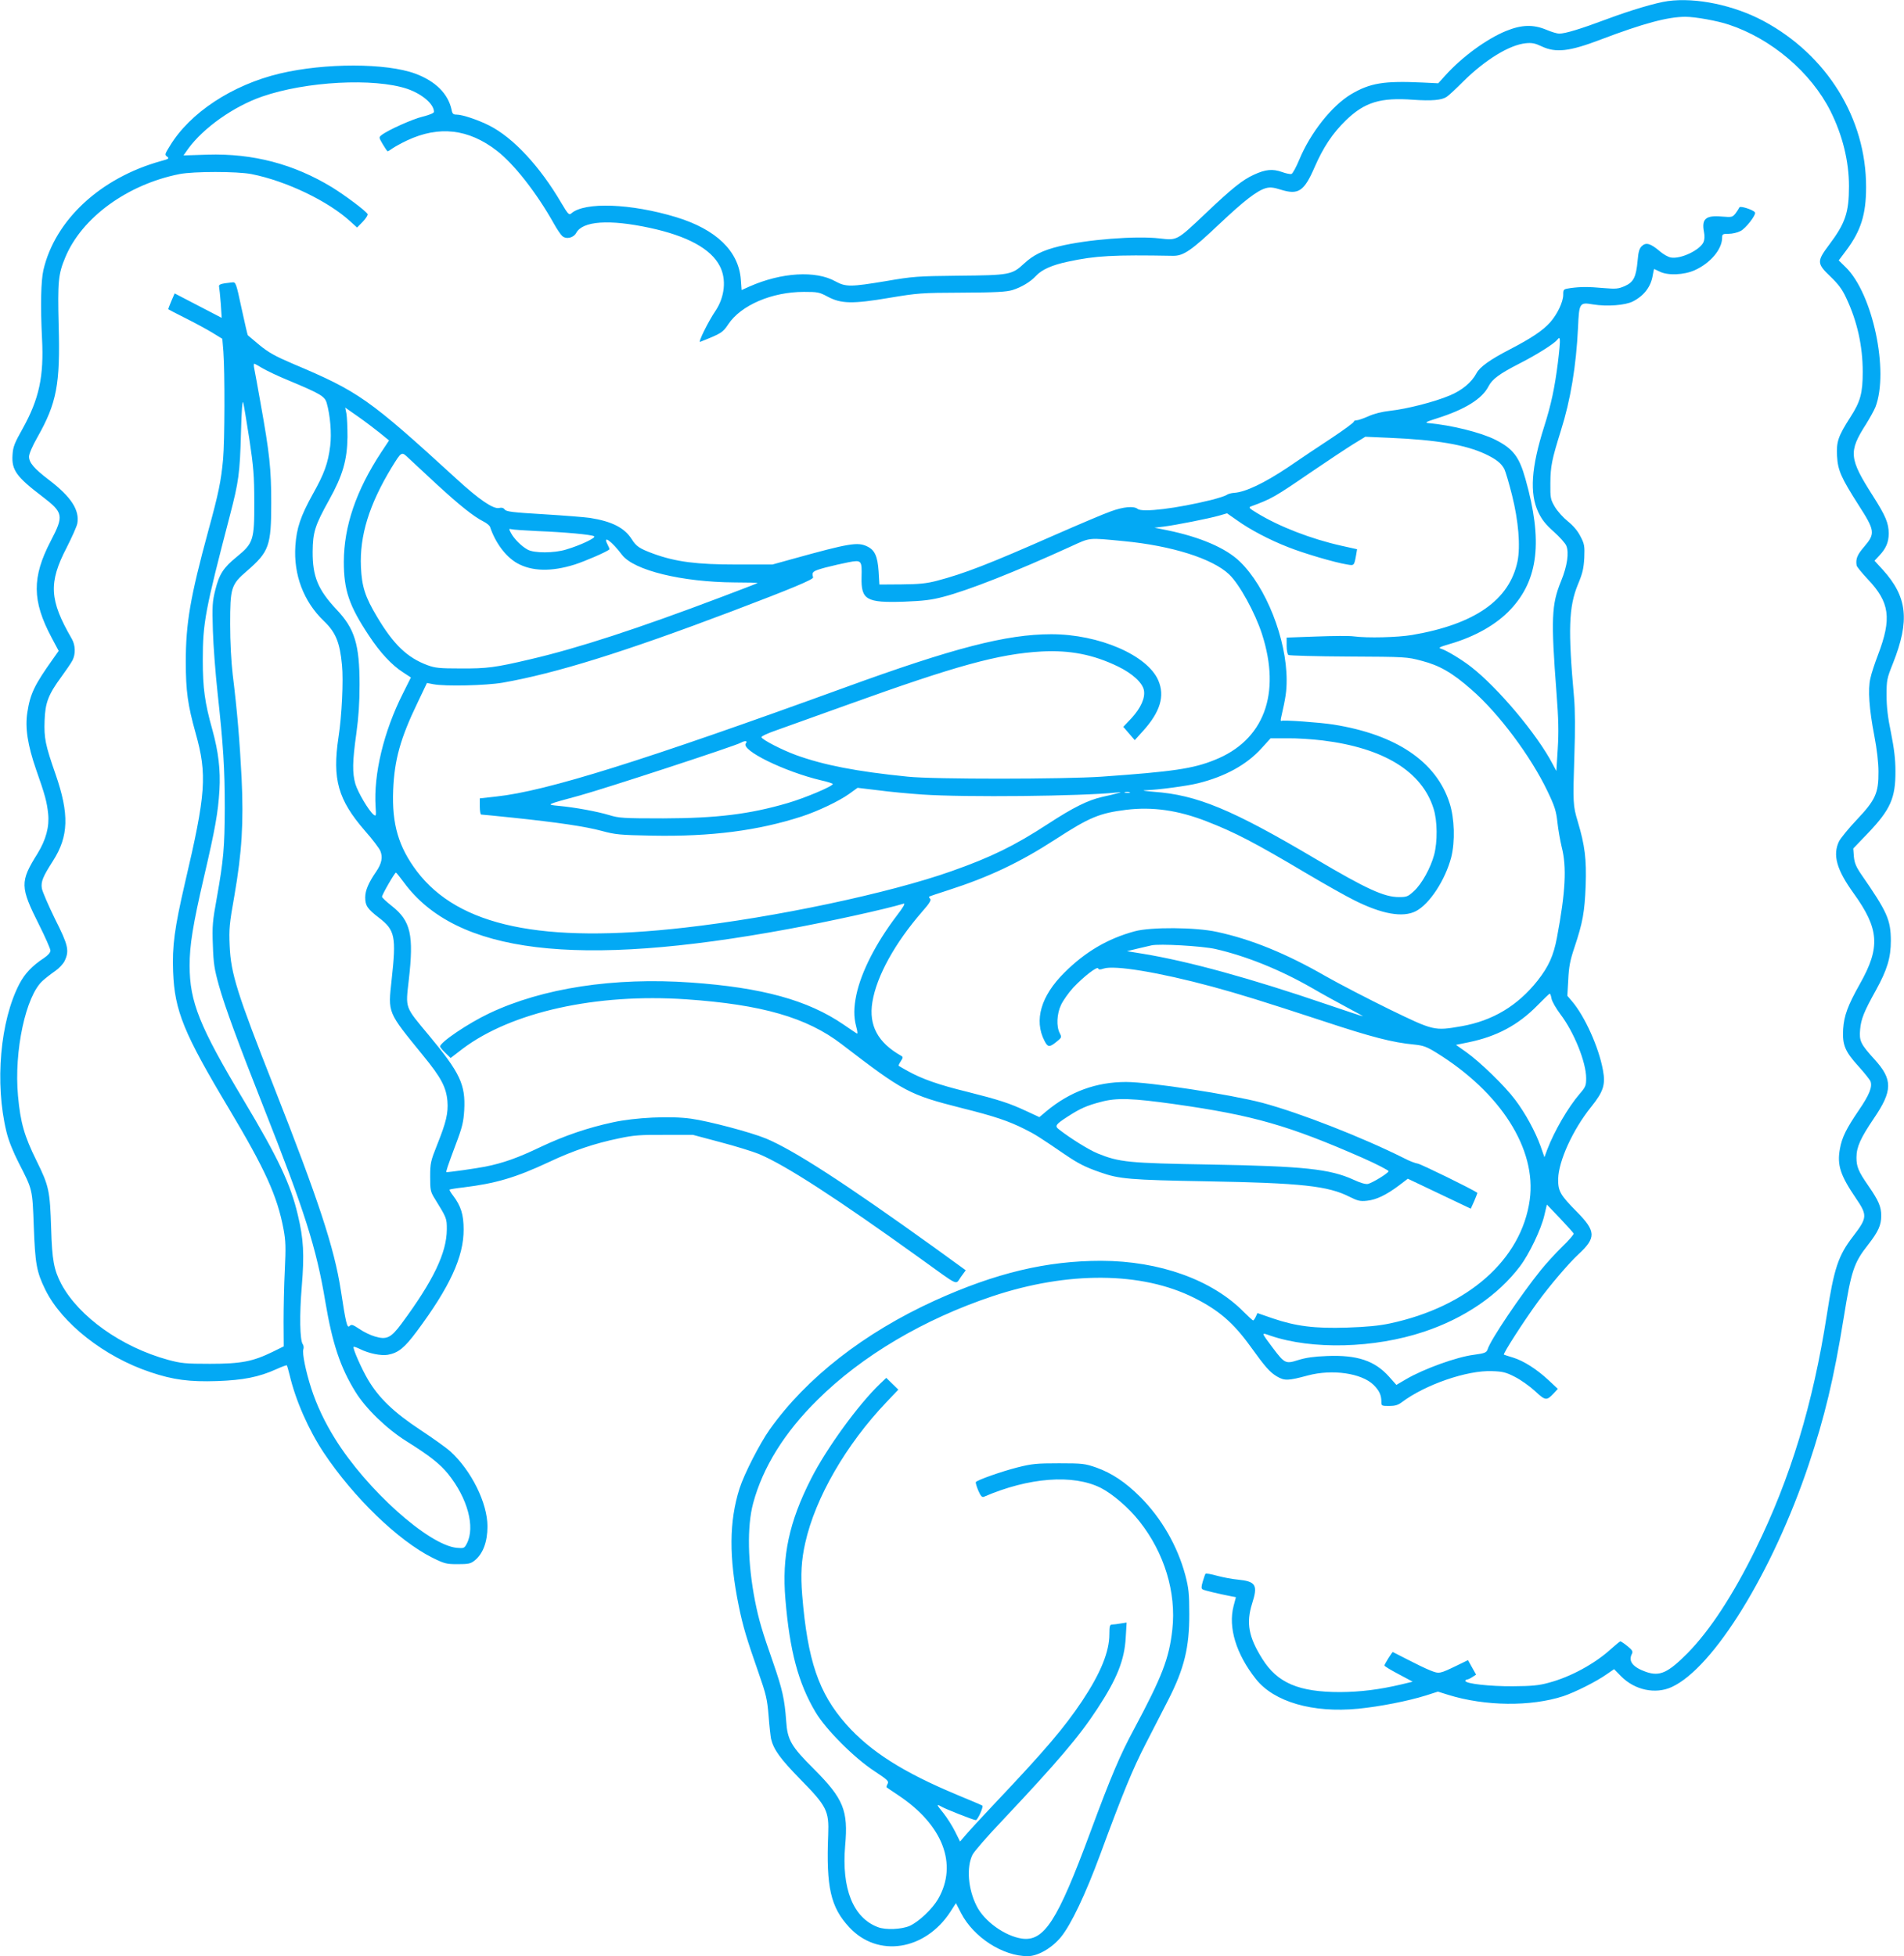 <?xml version="1.0" standalone="no"?>
<!DOCTYPE svg PUBLIC "-//W3C//DTD SVG 20010904//EN"
 "http://www.w3.org/TR/2001/REC-SVG-20010904/DTD/svg10.dtd">
<svg version="1.0" xmlns="http://www.w3.org/2000/svg"
 width="1246pt" height="1280pt" viewBox="0 0 1246 1280"
 preserveAspectRatio="xMidYMid meet">
<g transform="translate(0,1280) scale(0.1,-0.1)"
fill="#03a9f4" stroke="none">
<path d="M10915 12793 c-79 -11 -244 -60 -399 -118 -174 -65 -272 -95 -313
-95 -13 0 -50 11 -83 25 -86 36 -162 34 -265 -8 -127 -52 -288 -170 -396 -290
l-47 -52 -103 5 c-252 12 -343 -3 -468 -77 -125 -75 -265 -251 -338 -427 -20
-48 -43 -91 -51 -94 -8 -3 -37 3 -64 13 -60 21 -106 17 -182 -18 -75 -34 -143
-89 -314 -251 -193 -183 -187 -179 -304 -166 -154 18 -475 -7 -658 -52 -106
-26 -169 -57 -230 -114 -77 -72 -95 -75 -425 -78 -272 -3 -301 -5 -475 -35
-234 -39 -265 -39 -333 -2 -128 72 -353 59 -563 -34 l-51 -23 -5 69 c-14 186
-161 328 -423 408 -297 90 -599 101 -686 25 -15 -13 -21 -7 -65 67 -141 241
-316 429 -473 508 -71 36 -175 71 -212 71 -23 0 -29 5 -34 33 -23 104 -105
186 -237 235 -189 70 -591 71 -886 1 -312 -74 -590 -257 -721 -475 -33 -53
-34 -57 -17 -69 15 -12 11 -15 -41 -29 -396 -110 -693 -386 -769 -713 -16 -72
-20 -231 -9 -448 13 -248 -19 -396 -127 -590 -53 -94 -63 -119 -66 -171 -7
-99 25 -144 195 -273 138 -106 142 -124 55 -291 -124 -238 -122 -392 5 -631
l47 -88 -34 -48 c-124 -174 -152 -231 -171 -354 -16 -101 2 -215 57 -374 59
-167 71 -213 79 -289 9 -85 -14 -171 -70 -262 -115 -184 -114 -217 11 -466 41
-82 74 -157 74 -168 0 -13 -16 -31 -41 -48 -79 -52 -127 -103 -162 -170 -126
-241 -162 -650 -85 -967 14 -59 43 -130 81 -205 90 -176 89 -168 98 -415 9
-243 18 -297 75 -413 108 -221 388 -441 689 -541 148 -50 257 -64 435 -58 171
6 274 26 389 78 35 16 66 27 68 25 2 -2 10 -30 18 -62 39 -167 124 -359 223
-509 196 -294 488 -576 712 -688 79 -39 91 -42 165 -42 69 0 85 3 110 23 55
43 85 122 85 224 0 153 -105 365 -243 491 -23 21 -112 85 -197 141 -174 115
-271 209 -341 327 -42 70 -103 209 -95 216 2 2 21 -4 43 -15 56 -28 138 -45
181 -37 69 13 108 44 190 154 215 289 307 487 306 666 0 97 -17 153 -70 223
-14 18 -24 35 -22 38 3 2 43 9 89 14 213 26 343 64 561 166 159 75 298 122
458 155 98 21 142 24 300 23 l185 0 180 -48 c99 -26 212 -61 251 -77 173 -72
511 -291 1064 -689 253 -182 221 -168 258 -116 l32 44 -207 150 c-586 421
-918 636 -1100 712 -99 41 -375 114 -491 130 -134 19 -366 8 -512 -24 -162
-35 -313 -86 -470 -160 -152 -73 -249 -107 -365 -130 -62 -12 -230 -36 -253
-36 -6 0 7 38 60 180 44 116 51 148 56 226 9 167 -27 244 -231 489 -160 192
-153 174 -132 361 34 295 13 388 -110 485 -36 28 -65 56 -65 61 0 14 83 158
91 158 3 0 26 -29 52 -64 342 -466 1130 -562 2517 -305 262 48 636 130 754
166 12 3 -3 -24 -45 -78 -136 -179 -233 -368 -265 -519 -17 -82 -18 -142 -1
-207 10 -36 10 -50 3 -45 -7 4 -45 30 -86 58 -234 160 -533 242 -1000 275
-502 35 -969 -36 -1319 -202 -137 -65 -321 -189 -321 -217 0 -4 15 -23 34 -41
l35 -34 78 60 c320 241 874 364 1463 324 495 -34 790 -119 1017 -293 409 -314
442 -331 788 -419 213 -53 307 -85 410 -137 69 -34 101 -55 265 -167 87 -59
132 -82 230 -116 124 -44 195 -50 700 -59 617 -11 791 -30 931 -101 54 -27 71
-31 115 -26 60 6 127 38 209 100 l58 44 206 -98 206 -98 23 51 c12 28 21 52
20 53 -34 24 -371 189 -390 191 -15 2 -55 17 -87 34 -273 137 -684 298 -931
364 -211 55 -737 136 -891 136 -195 0 -367 -63 -521 -191 l-46 -39 -84 39
c-111 52 -179 74 -389 127 -185 45 -296 84 -389 136 -30 17 -57 32 -59 34 -2
2 4 15 14 30 15 23 15 28 3 35 -153 86 -214 199 -189 352 28 171 148 387 327
593 46 52 60 74 51 83 -6 6 -9 12 -6 14 2 2 58 21 124 42 267 86 468 181 701
332 225 146 289 172 464 194 173 21 340 -3 525 -75 188 -73 313 -138 660 -344
115 -68 253 -146 306 -172 182 -92 320 -116 405 -72 89 46 192 203 231 352 26
103 22 255 -11 356 -87 271 -350 448 -761 513 -89 14 -327 31 -339 24 -5 -4
-6 5 -3 18 31 135 37 176 37 249 0 268 -135 611 -307 776 -91 88 -259 160
-473 204 l-85 17 60 7 c80 10 297 53 363 72 l52 15 63 -44 c86 -62 213 -129
336 -177 103 -41 306 -101 388 -114 45 -8 45 -8 58 64 l6 36 -103 23 c-197 44
-407 125 -552 214 -50 30 -57 37 -40 43 136 50 154 60 399 228 105 71 226 152
270 179 l80 49 160 -7 c306 -13 494 -45 625 -106 70 -33 105 -60 125 -99 7
-14 30 -90 50 -170 42 -167 56 -333 36 -433 -53 -254 -280 -412 -690 -482 -95
-16 -293 -21 -383 -9 -26 4 -135 3 -243 -1 l-195 -7 0 -54 c0 -30 5 -56 12
-60 7 -4 183 -9 393 -10 374 -2 382 -2 479 -28 116 -30 200 -78 324 -187 180
-156 390 -438 499 -666 48 -100 57 -130 65 -203 5 -47 18 -120 28 -162 34
-131 25 -296 -31 -593 -22 -118 -54 -189 -127 -282 -131 -165 -294 -262 -497
-298 -180 -31 -180 -31 -471 110 -141 69 -330 167 -418 217 -259 149 -488 242
-711 290 -139 31 -435 33 -540 4 -176 -48 -323 -134 -460 -271 -153 -152 -199
-311 -130 -445 22 -43 32 -44 75 -10 39 31 39 32 25 60 -23 44 -19 127 9 185
13 28 49 79 80 113 68 72 158 142 163 125 3 -8 12 -9 35 -1 70 24 363 -24 711
-118 180 -49 335 -97 722 -224 323 -107 460 -142 600 -155 59 -6 81 -14 143
-52 423 -261 659 -632 613 -964 -54 -391 -404 -700 -916 -809 -71 -15 -152
-23 -280 -27 -213 -7 -335 9 -488 61 l-98 34 -11 -24 c-6 -13 -14 -24 -17 -24
-4 0 -31 25 -61 55 -208 211 -552 334 -933 335 -357 0 -690 -79 -1089 -260
-463 -211 -841 -506 -1081 -844 -65 -92 -166 -289 -197 -385 -69 -217 -70
-452 -5 -771 27 -132 51 -212 129 -435 50 -143 57 -173 66 -283 5 -68 13 -135
16 -150 17 -71 62 -132 190 -263 175 -178 190 -208 184 -364 -14 -344 16 -475
138 -606 186 -201 496 -153 662 102 l36 56 34 -66 c82 -158 273 -281 436 -281
66 0 158 53 217 125 67 82 160 278 257 540 147 399 212 558 298 725 47 91 113
220 147 286 105 205 139 345 138 564 0 133 -4 169 -26 253 -51 190 -155 372
-295 512 -96 96 -186 156 -287 192 -75 26 -90 28 -245 28 -146 0 -177 -3 -272
-27 -106 -27 -264 -83 -272 -96 -2 -4 5 -29 16 -55 16 -37 25 -46 37 -41 294
127 584 149 765 58 77 -39 183 -130 253 -219 163 -206 242 -465 215 -708 -21
-189 -66 -306 -251 -652 -91 -169 -148 -302 -288 -680 -213 -575 -300 -710
-445 -690 -111 16 -247 113 -297 214 -56 111 -67 252 -27 334 10 21 98 122
195 224 357 379 503 549 623 733 128 195 177 318 185 464 l6 99 -39 -6 c-21
-4 -47 -7 -56 -7 -15 0 -18 -10 -18 -63 0 -115 -57 -255 -178 -437 -117 -175
-242 -322 -562 -660 -91 -96 -181 -194 -201 -218 l-36 -42 -33 66 c-18 36 -52
90 -76 120 -45 55 -48 62 -16 44 28 -17 214 -90 228 -90 12 0 51 86 43 95 -2
2 -76 34 -164 70 -355 148 -569 284 -728 463 -179 203 -252 416 -287 843 -11
136 -6 229 20 344 66 295 267 643 532 921 l77 81 -39 38 -40 39 -41 -39 c-142
-136 -350 -422 -451 -621 -144 -283 -192 -507 -168 -789 28 -337 84 -548 197
-738 66 -112 253 -300 385 -386 86 -57 96 -66 87 -83 -6 -11 -9 -21 -7 -23 2
-2 37 -26 78 -53 291 -194 389 -451 260 -677 -38 -66 -127 -150 -187 -177 -53
-23 -157 -28 -208 -8 -162 61 -238 252 -214 533 21 230 -11 307 -202 499 -153
152 -176 193 -184 318 -10 140 -25 207 -85 380 -72 206 -94 279 -119 405 -48
246 -53 487 -12 639 63 234 204 462 421 676 291 289 696 528 1145 678 494 165
978 161 1319 -10 162 -81 257 -163 369 -318 97 -135 127 -169 174 -197 50 -29
73 -28 203 7 159 42 350 15 429 -62 37 -37 51 -66 51 -109 0 -28 1 -29 51 -29
38 0 58 6 82 24 154 116 429 211 592 204 68 -2 92 -8 148 -37 38 -19 97 -61
132 -93 70 -65 76 -65 125 -13 l25 27 -60 56 c-78 73 -165 128 -234 149 -31 9
-57 18 -59 19 -8 5 130 219 221 344 78 107 205 256 266 312 118 109 116 151
-10 279 -109 110 -123 135 -122 215 3 118 96 322 215 470 81 101 96 146 78
242 -27 149 -119 353 -203 451 l-30 35 6 105 c4 85 12 127 41 213 54 162 66
228 73 403 6 174 -5 263 -52 420 -31 103 -32 121 -22 430 6 173 5 300 -2 380
-40 444 -35 594 25 740 31 74 38 105 42 175 3 78 1 90 -25 140 -18 36 -47 70
-83 99 -30 24 -68 66 -85 95 -28 48 -30 57 -29 156 1 110 9 150 69 343 63 199
100 422 112 674 7 162 10 166 98 151 92 -15 212 -6 262 20 73 38 117 96 129
171 4 23 8 41 9 41 1 0 17 -8 36 -17 52 -27 159 -23 230 9 102 46 178 136 179
211 0 25 3 27 43 27 23 0 58 8 77 18 35 17 104 107 95 122 -10 17 -98 45 -102
33 -3 -7 -14 -24 -25 -39 -21 -26 -24 -26 -91 -21 -104 9 -132 -15 -116 -100
6 -28 4 -52 -3 -68 -24 -52 -150 -112 -214 -100 -17 3 -49 21 -71 40 -61 52
-91 61 -118 35 -17 -16 -23 -37 -28 -95 -10 -108 -26 -141 -84 -167 -42 -18
-57 -20 -138 -13 -101 9 -148 9 -217 0 -47 -7 -48 -8 -48 -44 0 -47 -39 -128
-86 -181 -49 -54 -121 -102 -259 -174 -134 -69 -201 -117 -223 -159 -31 -59
-95 -112 -175 -145 -99 -42 -280 -88 -389 -100 -54 -6 -106 -19 -143 -36 -32
-14 -66 -26 -76 -26 -11 0 -19 -4 -19 -9 0 -6 -64 -53 -142 -105 -79 -52 -210
-139 -291 -195 -153 -102 -276 -161 -350 -166 -20 -1 -43 -8 -50 -14 -8 -6
-52 -20 -98 -32 -227 -56 -454 -84 -484 -59 -25 20 -93 14 -175 -16 -41 -14
-208 -85 -370 -156 -431 -190 -591 -252 -771 -299 -66 -17 -114 -22 -229 -23
l-145 -1 -5 85 c-7 101 -25 141 -76 165 -62 29 -114 21 -489 -83 l-130 -36
-235 0 c-260 0 -395 17 -542 70 -92 34 -114 48 -144 96 -47 74 -128 116 -273
139 -36 5 -173 16 -305 24 -202 12 -243 17 -253 31 -8 11 -20 14 -36 10 -38
-9 -131 54 -278 189 -576 527 -642 573 -1071 754 -119 51 -160 74 -220 123
-40 34 -74 62 -76 64 -2 1 -20 80 -41 176 -36 169 -38 173 -62 170 -76 -8 -90
-13 -85 -30 2 -9 7 -59 11 -109 l6 -93 -154 80 -154 80 -22 -51 c-12 -28 -21
-52 -19 -53 2 -2 54 -29 116 -60 62 -31 141 -74 175 -95 l62 -38 7 -84 c10
-135 9 -584 -2 -704 -13 -143 -30 -225 -97 -469 -118 -435 -147 -604 -147
-856 0 -192 13 -284 64 -466 77 -274 68 -396 -70 -984 -67 -290 -84 -411 -77
-580 10 -255 70 -401 365 -894 238 -399 317 -572 358 -791 14 -76 15 -117 8
-265 -5 -96 -8 -248 -8 -338 l1 -162 -71 -35 c-131 -64 -207 -79 -411 -79
-162 0 -190 3 -275 26 -304 83 -584 282 -699 497 -48 92 -60 156 -66 360 -8
251 -14 280 -96 446 -80 162 -105 249 -121 424 -27 293 51 656 162 754 20 18
56 46 81 63 25 17 53 47 62 66 32 67 24 103 -63 275 -43 88 -82 178 -86 200
-7 44 7 77 73 180 103 161 107 306 17 566 -68 195 -76 237 -72 352 4 118 25
171 111 288 30 41 62 88 71 105 22 42 20 100 -4 142 -147 253 -153 367 -34
596 34 67 66 138 70 158 16 88 -40 175 -186 286 -97 74 -130 113 -130 152 0
18 22 69 55 127 126 223 150 346 139 731 -7 287 -3 335 43 445 108 261 406
478 748 546 92 18 377 18 470 0 228 -45 504 -177 650 -312 l42 -38 37 38 c21
22 35 44 32 50 -14 23 -148 123 -234 176 -250 152 -517 222 -814 213 l-157 -5
31 44 c99 136 296 276 483 341 288 100 732 123 949 51 99 -34 176 -100 176
-151 0 -8 -29 -20 -73 -31 -67 -16 -228 -88 -270 -121 -18 -14 -18 -16 8 -60
15 -25 29 -46 32 -46 3 0 18 9 33 20 16 11 58 34 94 51 209 98 402 76 587 -67
112 -86 261 -276 373 -476 20 -36 45 -73 55 -82 26 -24 74 -13 92 20 42 78
216 90 481 33 246 -53 401 -137 459 -251 44 -85 32 -201 -28 -291 -49 -72
-117 -211 -101 -204 139 55 148 61 184 115 83 125 286 212 495 212 90 0 101
-2 155 -31 88 -47 162 -49 404 -8 186 31 208 33 475 34 225 1 290 5 331 17 60
19 118 54 154 93 38 41 105 71 210 93 180 39 298 45 686 38 69 -1 119 33 309
213 156 147 242 214 300 230 26 7 49 5 96 -10 116 -36 153 -12 222 147 57 131
118 222 205 307 124 119 226 150 442 134 117 -8 184 -3 217 19 13 8 62 54 110
102 144 142 301 238 408 249 40 4 61 0 105 -21 92 -43 181 -33 385 45 280 106
439 149 555 149 64 0 208 -26 283 -51 279 -92 538 -312 666 -566 79 -158 121
-328 121 -492 0 -172 -24 -242 -130 -383 -81 -108 -81 -122 8 -207 52 -50 78
-84 104 -141 72 -152 108 -314 108 -484 0 -138 -15 -194 -81 -296 -80 -125
-92 -160 -87 -254 5 -94 27 -142 139 -318 110 -171 112 -189 39 -275 -46 -53
-57 -80 -50 -123 1 -8 34 -48 72 -89 145 -152 159 -257 68 -496 -21 -55 -44
-124 -50 -154 -17 -72 -8 -201 26 -376 17 -89 27 -175 27 -235 1 -140 -20
-185 -142 -314 -53 -56 -105 -120 -116 -141 -43 -90 -16 -186 96 -341 167
-232 176 -353 40 -593 -79 -141 -103 -206 -109 -294 -6 -104 11 -146 100 -244
39 -43 74 -87 79 -99 13 -36 -8 -89 -76 -188 -83 -122 -111 -179 -124 -252
-20 -107 2 -174 104 -324 77 -113 75 -128 -18 -250 -97 -125 -125 -210 -172
-515 -91 -584 -237 -1065 -465 -1530 -148 -301 -298 -531 -445 -681 -130 -131
-183 -155 -273 -124 -88 31 -118 71 -92 119 7 15 2 24 -30 50 -21 17 -42 31
-46 31 -3 0 -30 -22 -59 -48 -107 -98 -266 -185 -410 -223 -65 -18 -110 -22
-235 -23 -152 -1 -310 17 -310 35 0 5 5 9 10 9 6 0 22 7 35 16 l25 16 -27 48
-26 47 -66 -32 c-122 -59 -121 -59 -182 -35 -30 12 -96 44 -148 71 -52 27 -95
49 -96 49 -5 0 -55 -80 -55 -88 0 -5 42 -30 93 -57 l92 -49 -75 -18 c-144 -34
-266 -49 -400 -50 -270 0 -410 59 -509 217 -90 143 -107 235 -67 362 39 122
25 145 -94 157 -36 3 -97 15 -135 25 -39 11 -73 17 -76 13 -3 -4 -11 -27 -18
-51 -10 -34 -10 -45 -1 -51 11 -7 109 -30 186 -45 l32 -6 -15 -57 c-37 -140
16 -315 146 -479 118 -149 371 -223 669 -194 141 14 326 50 444 87 l78 25 67
-21 c242 -75 540 -78 753 -9 78 26 219 97 285 144 l48 33 46 -47 c89 -90 224
-119 331 -70 274 126 660 752 896 1454 105 314 165 563 230 965 49 305 66 357
159 475 67 86 86 128 86 190 0 59 -17 99 -85 197 -65 94 -77 124 -77 184 0 68
26 126 114 256 123 181 124 254 5 385 -92 101 -102 122 -95 197 6 68 25 116
103 256 74 134 98 213 98 325 -1 137 -23 187 -194 434 -34 50 -44 75 -48 116
l-4 53 94 98 c150 157 183 232 182 409 0 79 -9 149 -29 250 -21 100 -29 170
-29 245 0 100 2 110 42 210 111 280 94 434 -66 611 l-55 60 30 32 c45 47 63
89 63 146 0 67 -20 115 -102 244 -158 247 -162 291 -46 472 24 39 52 89 61
111 90 233 -17 742 -194 915 l-46 45 48 64 c97 129 131 237 131 415 1 450
-256 865 -672 1088 -193 103 -441 155 -625 130z m-720 -2366 c-21 -166 -44
-274 -90 -419 -85 -268 -96 -436 -38 -560 23 -48 47 -79 101 -127 38 -34 76
-76 82 -92 19 -45 6 -133 -34 -231 -63 -153 -67 -247 -30 -733 13 -169 15
-255 8 -365 l-9 -145 -24 45 c-101 194 -359 501 -536 638 -59 46 -160 107
-194 117 -21 6 -12 11 56 31 166 48 307 128 399 227 182 194 211 449 97 852
-41 147 -81 199 -198 258 -96 48 -287 95 -440 109 -23 2 -10 9 60 31 183 58
294 127 336 209 24 47 71 82 202 149 110 56 227 129 248 156 13 15 14 15 17
-1 2 -10 -4 -77 -13 -149z m-8478 -36 c27 -16 104 -53 173 -81 208 -87 235
-103 248 -147 23 -80 33 -200 23 -280 -14 -114 -39 -183 -115 -318 -79 -143
-105 -220 -113 -336 -13 -190 54 -366 187 -493 77 -74 104 -139 118 -288 10
-99 -1 -333 -23 -473 -41 -274 -3 -408 173 -611 49 -55 94 -115 101 -132 17
-41 9 -82 -27 -135 -50 -72 -72 -124 -72 -169 0 -54 14 -75 91 -134 104 -80
113 -123 82 -404 -24 -222 -30 -207 206 -497 118 -144 151 -207 159 -298 6
-78 -8 -138 -67 -285 -43 -108 -46 -121 -46 -210 0 -88 2 -98 30 -143 79 -128
79 -128 79 -202 -1 -153 -88 -335 -297 -617 -69 -93 -97 -106 -174 -83 -28 8
-74 30 -101 49 -44 29 -52 32 -65 19 -15 -16 -24 19 -57 237 -43 275 -144 583
-438 1330 -241 612 -281 739 -289 920 -5 113 -2 144 31 330 49 282 61 479 47
769 -12 239 -29 442 -58 676 -10 86 -17 214 -17 330 0 239 6 260 110 349 145
126 159 164 159 446 0 223 -11 324 -70 653 -19 106 -37 207 -41 225 -4 17 -4
32 0 32 3 0 27 -13 53 -29z m-85 -466 c27 -180 32 -238 32 -410 1 -248 -6
-270 -114 -358 -88 -72 -115 -113 -141 -217 -19 -76 -21 -103 -16 -265 3 -99
17 -283 31 -410 37 -339 47 -494 47 -751 -1 -258 -8 -341 -52 -588 -28 -154
-31 -185 -26 -311 4 -121 10 -157 40 -265 38 -136 126 -375 290 -790 271 -685
348 -928 406 -1278 46 -273 98 -430 198 -591 66 -107 204 -241 332 -321 155
-97 220 -149 273 -214 128 -159 179 -348 123 -456 -16 -31 -19 -32 -66 -28
-185 18 -589 380 -796 713 -67 107 -121 221 -156 330 -36 111 -60 230 -52 255
4 11 2 26 -3 33 -20 25 -23 192 -7 381 17 209 12 307 -26 466 -47 201 -129
374 -357 755 -286 478 -351 640 -351 875 -1 132 22 272 93 578 75 322 93 424
102 572 8 130 -7 253 -46 394 -50 177 -63 274 -63 456 0 245 15 324 177 945
58 223 66 278 73 545 4 147 9 215 15 195 4 -16 22 -124 40 -240z m854 42 l60
-49 -53 -80 c-163 -249 -242 -481 -243 -713 0 -187 34 -288 165 -485 73 -111
149 -192 222 -239 l52 -34 -53 -106 c-125 -248 -192 -527 -178 -741 4 -60 3
-63 -14 -50 -32 27 -101 144 -118 199 -21 73 -20 148 6 332 15 109 21 202 21
319 0 264 -32 367 -151 492 -121 129 -157 216 -156 378 1 127 15 172 108 339
88 158 118 260 120 411 0 63 -3 132 -7 154 l-8 39 83 -58 c46 -32 110 -81 144
-108z m372 -336 c149 -137 239 -209 305 -243 21 -10 41 -27 44 -36 35 -104
102 -194 177 -237 96 -54 225 -57 377 -9 66 21 210 83 227 99 2 2 -4 17 -13
34 -33 64 29 19 96 -70 77 -101 391 -178 737 -180 85 0 152 -2 150 -4 -2 -2
-106 -42 -233 -90 -549 -208 -945 -337 -1255 -409 -229 -54 -283 -61 -455 -60
-139 0 -168 3 -219 22 -131 49 -220 134 -328 315 -79 132 -100 198 -106 327
-9 205 54 408 199 648 68 110 66 109 113 64 23 -21 106 -98 184 -171z m657
-306 c181 -7 354 -23 373 -34 16 -9 -89 -59 -184 -87 -78 -24 -208 -24 -250
-1 -40 21 -90 71 -110 109 -15 28 -14 29 3 25 10 -3 86 -8 168 -12z m3840 -66
c314 -30 579 -114 688 -217 68 -64 171 -252 216 -392 126 -392 12 -695 -311
-823 -141 -57 -272 -76 -738 -109 -248 -17 -1100 -18 -1270 0 -338 34 -550 76
-730 141 -93 34 -221 100 -227 117 -2 6 43 27 99 46 57 20 265 95 463 166 714
257 989 333 1270 349 187 10 340 -20 501 -98 95 -46 161 -107 170 -156 9 -50
-20 -115 -81 -182 l-54 -57 38 -44 37 -43 55 61 c112 124 143 228 99 330 -71
165 -388 302 -700 302 -293 0 -638 -89 -1355 -350 -1315 -478 -1950 -677
-2277 -712 l-108 -12 0 -53 c0 -29 4 -53 9 -53 6 0 97 -9 203 -20 296 -31 479
-58 586 -87 89 -24 116 -27 332 -31 384 -7 691 33 975 125 108 35 248 102 313
149 l54 39 134 -16 c73 -10 204 -22 290 -28 280 -19 1042 -11 1269 13 35 4 37
3 10 -4 -16 -5 -61 -16 -100 -24 -96 -22 -191 -69 -358 -178 -218 -142 -371
-217 -629 -308 -409 -145 -1156 -303 -1748 -370 -933 -106 -1479 9 -1752 369
-120 159 -164 309 -155 531 8 198 47 339 160 573 l61 128 41 -8 c76 -15 344
-9 455 10 347 61 791 199 1499 467 393 149 536 209 532 222 -10 36 -4 41 79
64 47 12 116 28 153 35 85 16 88 13 85 -99 -3 -147 31 -167 277 -159 128 5
180 11 259 32 165 43 467 162 831 328 134 61 111 59 350 36z m1300 -1304 c400
-49 650 -203 726 -445 26 -80 27 -218 4 -304 -23 -85 -80 -189 -131 -236 -40
-37 -48 -40 -99 -40 -97 0 -211 52 -546 250 -547 324 -777 419 -1059 439 -58
5 -82 9 -55 10 79 2 275 28 346 46 177 44 317 121 414 228 l60 66 110 0 c61 1
164 -6 230 -14z m-3774 -19 c-36 -44 252 -185 492 -242 42 -9 77 -21 77 -24 0
-15 -183 -92 -296 -125 -250 -73 -463 -99 -814 -100 -265 0 -290 2 -355 22
-77 23 -221 50 -330 60 -83 8 -85 7 140 68 164 45 1020 325 1053 345 27 15 47
13 33 -4z m2512 -323 c-7 -2 -21 -2 -30 0 -10 3 -4 5 12 5 17 0 24 -2 18 -5z
m562 -1023 c201 -46 424 -136 631 -255 65 -38 169 -95 229 -127 61 -32 107
-58 104 -58 -4 0 -107 34 -230 76 -509 174 -911 284 -1209 333 l-105 17 70 17
c39 9 79 18 90 21 50 12 333 -4 420 -24z m2198 -323 c3 -19 29 -64 58 -103 90
-118 169 -315 169 -419 0 -49 -4 -58 -42 -102 -76 -88 -167 -245 -213 -366
l-18 -49 -26 74 c-35 96 -98 212 -165 301 -67 90 -229 247 -320 312 l-68 48
83 17 c184 38 323 112 449 240 41 42 78 77 81 78 4 1 9 -13 12 -31z m-2465
-692 c516 -73 747 -140 1230 -352 95 -42 171 -82 169 -87 -4 -14 -104 -75
-135 -83 -15 -3 -48 6 -93 27 -155 71 -325 89 -939 100 -538 9 -595 15 -738
73 -56 23 -177 98 -251 156 -31 23 -24 33 58 86 79 51 123 71 216 95 103 28
205 24 483 -15z m2610 -847 c2 -5 -31 -44 -75 -86 -43 -42 -106 -111 -139
-152 -133 -165 -329 -456 -348 -517 -8 -24 -18 -28 -91 -38 -112 -14 -328 -92
-444 -160 l-63 -37 -48 54 c-93 104 -208 143 -405 135 -86 -3 -139 -11 -188
-26 -84 -27 -90 -24 -169 81 -77 103 -76 100 -14 78 272 -93 679 -83 1005 26
264 88 484 238 628 428 60 79 138 242 159 332 l17 72 86 -90 c47 -50 88 -95
89 -100z"/>
</g>
</svg>
